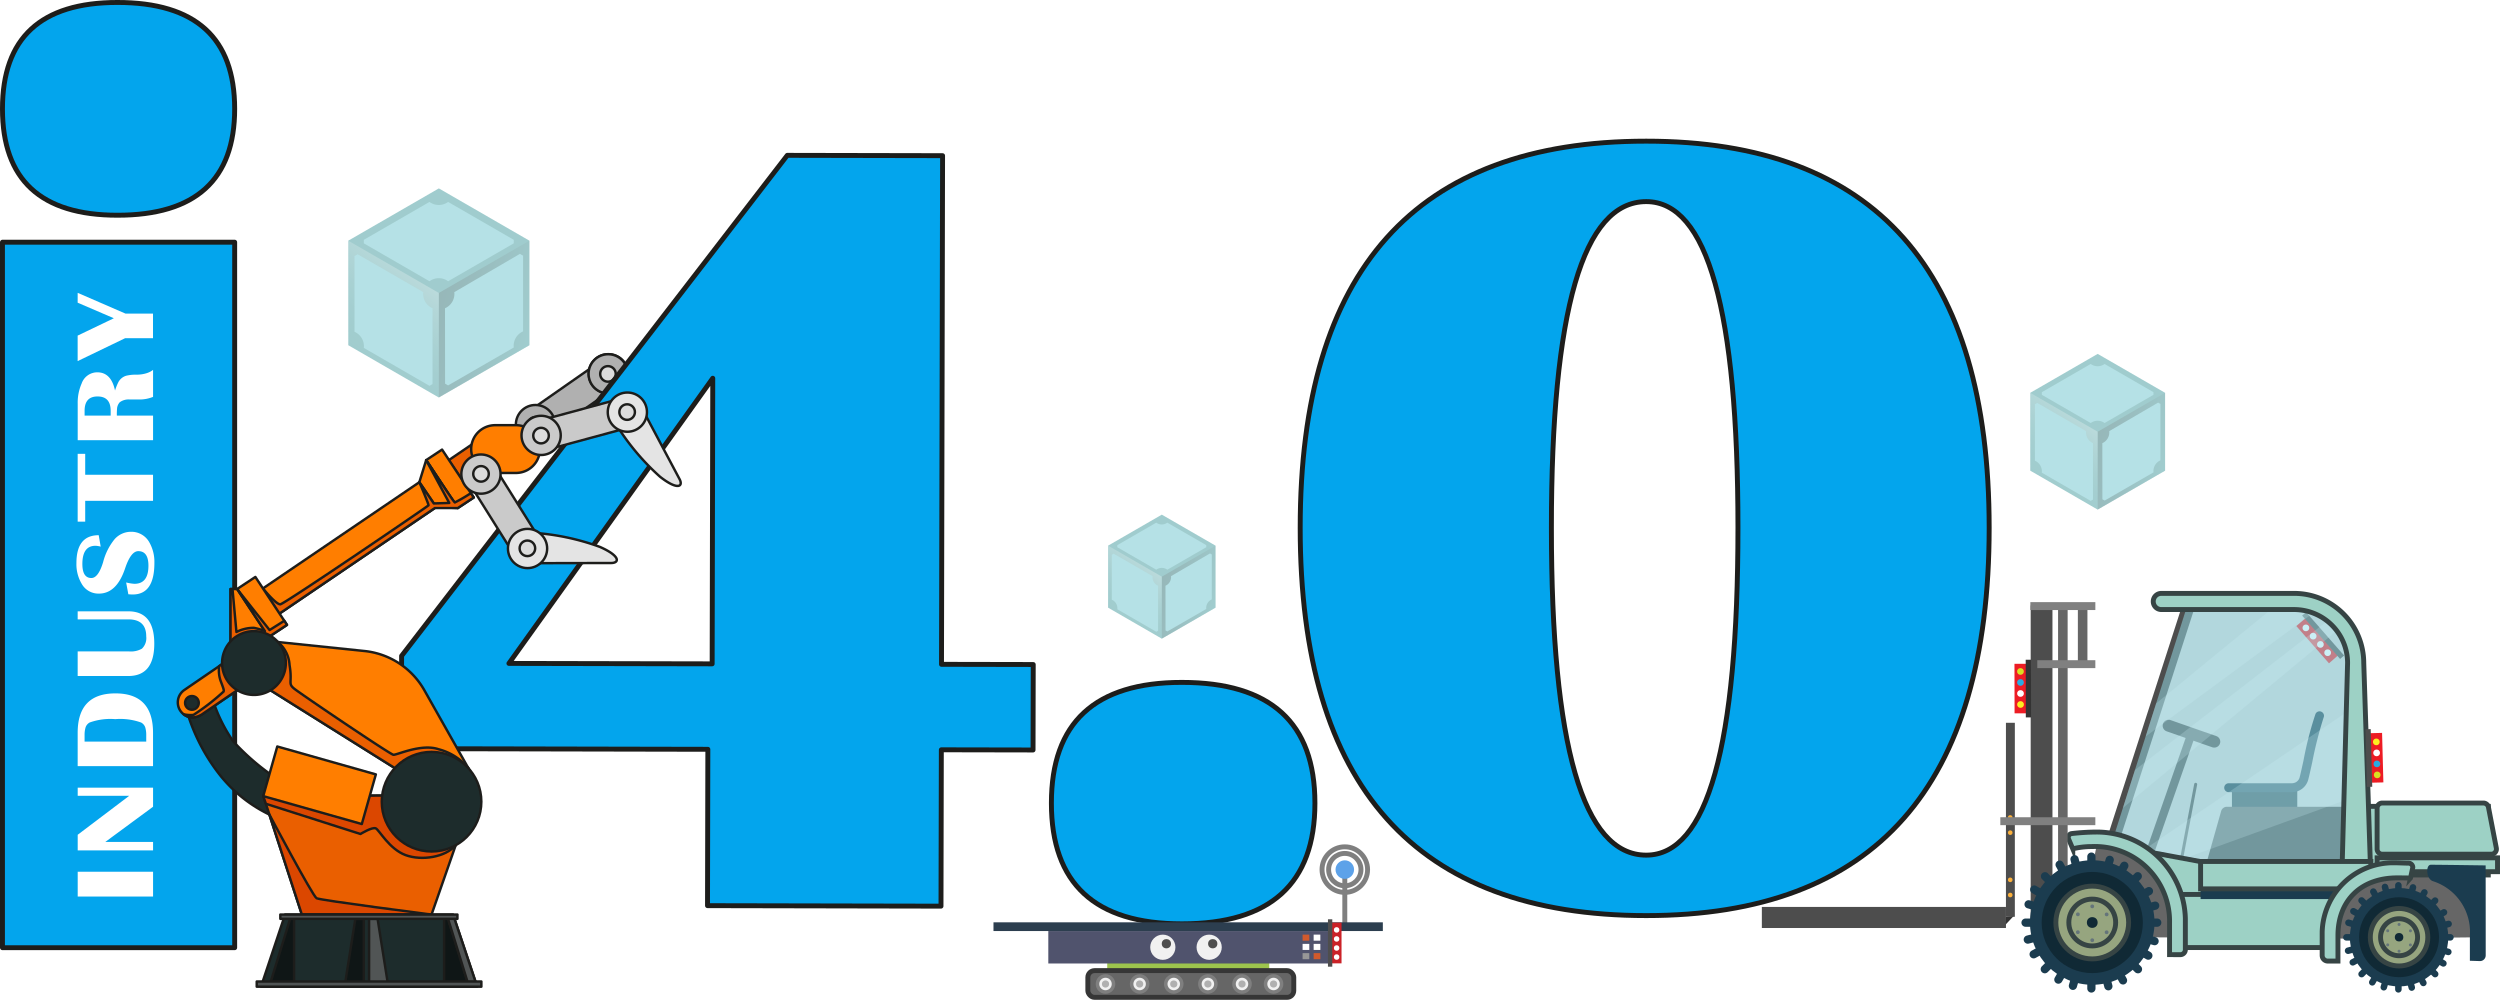 <svg xmlns="http://www.w3.org/2000/svg" xmlns:xlink="http://www.w3.org/1999/xlink" width="253.982" height="101.574" viewBox="0 0 253.982 101.574">
  <defs>
    <linearGradient id="linear-gradient" x1="4.583" y1="-149.958" x2="5.583" y2="-149.958" gradientUnits="objectBoundingBox">
      <stop offset="0" stop-color="#499ea1"/>
      <stop offset="0.688" stop-color="#3a7879"/>
    </linearGradient>
    <linearGradient id="linear-gradient-2" x1="0.936" y1="0.711" x2="0.065" y2="0.289" gradientUnits="objectBoundingBox">
      <stop offset="0" stop-color="#499ea1"/>
      <stop offset="0.061" stop-color="#439395"/>
      <stop offset="0.517" stop-color="#204446"/>
      <stop offset="0.841" stop-color="#091314"/>
      <stop offset="1" stop-color="#010101"/>
    </linearGradient>
    <linearGradient id="linear-gradient-3" x1="0.317" y1="0.894" x2="0.683" y2="0.106" gradientUnits="objectBoundingBox">
      <stop offset="0" stop-color="#499ea1" stop-opacity="0"/>
      <stop offset="1" stop-color="#fff"/>
    </linearGradient>
    <linearGradient id="linear-gradient-4" x1="4.901" y1="-170.46" x2="5.946" y2="-170.717" gradientUnits="objectBoundingBox">
      <stop offset="0" stop-color="#71c6cf"/>
      <stop offset="0.312" stop-color="#6ec3cb"/>
      <stop offset="0.565" stop-color="#66bac1"/>
      <stop offset="0.797" stop-color="#59abb0"/>
      <stop offset="1" stop-color="#48989b"/>
    </linearGradient>
    <linearGradient id="linear-gradient-5" x1="2.719" y1="-86.034" x2="3.719" y2="-86.034" xlink:href="#linear-gradient"/>
    <linearGradient id="linear-gradient-6" x1="0.936" y1="0.711" x2="0.064" y2="0.289" xlink:href="#linear-gradient-2"/>
    <linearGradient id="linear-gradient-8" x1="2.898" y1="-97.783" x2="3.943" y2="-98.039" xlink:href="#linear-gradient-4"/>
    <linearGradient id="linear-gradient-9" x1="3.652" y1="-117.514" x2="4.652" y2="-117.514" xlink:href="#linear-gradient"/>
    <linearGradient id="linear-gradient-12" x1="3.9" y1="-133.574" x2="4.945" y2="-133.831" xlink:href="#linear-gradient-4"/>
  </defs>
  <g id="Group_1908" data-name="Group 1908" transform="translate(-1110.35 -1172.694)">
    <path id="Path_1764" data-name="Path 1764" d="M1312.435,1226.32q0,39.393-34.839,39.392-35.158,0-35.156-39.392,0-39.285,35.156-39.286Q1312.434,1187.034,1312.435,1226.32Zm-25.521,0q0-33.142-9.318-33.144-9.637,0-9.636,33.144,0,33.252,9.636,33.25Q1286.913,1259.57,1286.914,1226.32Z" fill="#03a5ed" stroke="#1d1d1b" stroke-linecap="round" stroke-linejoin="round" stroke-width="0.5"/>
    <g id="Group_1720" data-name="Group 1720">
      <path id="Path_1765" data-name="Path 1765" d="M1243.937,1254.285q0,12.267-13.519,12.266-13.254,0-13.254-12.266t13.254-12.265Q1243.936,1242.02,1243.937,1254.285Z" fill="#03a5ed" stroke="#1d1d1b" stroke-linecap="round" stroke-linejoin="round" stroke-width="0.5"/>
      <g id="Group_1718" data-name="Group 1718">
        <g id="Group_1708" data-name="Group 1708">
          <line id="Line_59" data-name="Line 59" y2="5.113" transform="translate(1246.972 1261.725)" fill="none" stroke="#7f7f7f" stroke-miterlimit="10" stroke-width="0.5"/>
          <circle id="Ellipse_113" data-name="Ellipse 113" cx="2.314" cy="2.314" r="2.314" transform="translate(1244.658 1258.725)" fill="none" stroke="#7f7f7f" stroke-miterlimit="10" stroke-width="0.5"/>
          <circle id="Ellipse_114" data-name="Ellipse 114" cx="1.644" cy="1.644" r="1.644" transform="translate(1245.328 1259.395)" fill="none" stroke="#7f7f7f" stroke-miterlimit="10" stroke-width="0.5"/>
          <circle id="Ellipse_115" data-name="Ellipse 115" cx="0.942" cy="0.942" r="0.942" transform="translate(1246.03 1260.097)" fill="#5da2e9"/>
        </g>
        <rect id="Rectangle_193" data-name="Rectangle 193" width="16.46" height="3.296" transform="translate(1222.836 1269.118)" fill="#9dc44d"/>
        <rect id="Rectangle_194" data-name="Rectangle 194" width="28.429" height="3.296" transform="translate(1216.851 1267.282)" fill="#50536d"/>
        <rect id="Rectangle_195" data-name="Rectangle 195" width="39.556" height="0.886" transform="translate(1211.281 1266.395)" fill="#2c3e4f"/>
        <g id="Group_1709" data-name="Group 1709">
          <circle id="Ellipse_116" data-name="Ellipse 116" cx="1.281" cy="1.281" r="1.281" transform="translate(1227.203 1267.646)" fill="#f1f1f1"/>
          <circle id="Ellipse_117" data-name="Ellipse 117" cx="0.47" cy="0.47" r="0.47" transform="translate(1228.377 1268.099)" fill="#4e4e4e"/>
        </g>
        <g id="Group_1710" data-name="Group 1710">
          <circle id="Ellipse_118" data-name="Ellipse 118" cx="1.281" cy="1.281" r="1.281" transform="translate(1231.911 1267.646)" fill="#f1f1f1"/>
          <circle id="Ellipse_119" data-name="Ellipse 119" cx="0.47" cy="0.47" r="0.47" transform="translate(1233.085 1268.099)" fill="#4e4e4e"/>
        </g>
        <rect id="Rectangle_196" data-name="Rectangle 196" width="0.682" height="0.617" transform="translate(1243.806 1267.644)" fill="#fff"/>
        <rect id="Rectangle_197" data-name="Rectangle 197" width="0.682" height="0.617" transform="translate(1243.806 1268.585)" fill="#fff"/>
        <rect id="Rectangle_198" data-name="Rectangle 198" width="0.682" height="0.617" transform="translate(1243.806 1269.526)" fill="#d25a2c"/>
        <rect id="Rectangle_199" data-name="Rectangle 199" width="0.682" height="0.617" transform="translate(1242.683 1267.644)" fill="#d25a2c"/>
        <rect id="Rectangle_200" data-name="Rectangle 200" width="0.682" height="0.617" transform="translate(1242.683 1268.585)" fill="#fff"/>
        <rect id="Rectangle_201" data-name="Rectangle 201" width="0.682" height="0.617" transform="translate(1242.683 1269.526)" fill="#979797"/>
        <g id="Group_1711" data-name="Group 1711">
          <rect id="Rectangle_202" data-name="Rectangle 202" width="0.999" height="4.137" transform="translate(1246.64 1270.564) rotate(180)" fill="#cb2228"/>
          <rect id="Rectangle_203" data-name="Rectangle 203" width="0.44" height="4.817" transform="translate(1245.701 1270.903) rotate(180)" fill="#4e4e4e"/>
          <circle id="Ellipse_120" data-name="Ellipse 120" cx="0.28" cy="0.28" r="0.28" transform="translate(1245.861 1269.644)" fill="#fff"/>
          <circle id="Ellipse_121" data-name="Ellipse 121" cx="0.28" cy="0.28" r="0.28" transform="translate(1245.861 1268.725)" fill="#fff"/>
          <circle id="Ellipse_122" data-name="Ellipse 122" cx="0.28" cy="0.28" r="0.28" transform="translate(1245.861 1267.805)" fill="#fff"/>
          <circle id="Ellipse_123" data-name="Ellipse 123" cx="0.28" cy="0.28" r="0.28" transform="translate(1245.861 1266.886)" fill="#fff"/>
        </g>
        <rect id="Rectangle_204" data-name="Rectangle 204" width="20.921" height="2.716" rx="0.683" transform="translate(1220.867 1271.302)" fill="#666" stroke="#363636" stroke-miterlimit="10" stroke-width="0.5"/>
        <g id="Group_1712" data-name="Group 1712">
          <circle id="Ellipse_124" data-name="Ellipse 124" cx="0.994" cy="0.994" r="0.994" transform="translate(1221.667 1271.664)" fill="#7f7f7f"/>
          <circle id="Ellipse_125" data-name="Ellipse 125" cx="0.635" cy="0.635" r="0.635" transform="translate(1222.026 1272.026)" fill="#f1f1f1"/>
          <circle id="Ellipse_126" data-name="Ellipse 126" cx="0.365" cy="0.365" r="0.365" transform="translate(1222.297 1272.296)" fill="#b0b0b0"/>
        </g>
        <g id="Group_1713" data-name="Group 1713">
          <circle id="Ellipse_127" data-name="Ellipse 127" cx="0.994" cy="0.994" r="0.994" transform="translate(1225.135 1271.664)" fill="#7f7f7f"/>
          <circle id="Ellipse_128" data-name="Ellipse 128" cx="0.635" cy="0.635" r="0.635" transform="translate(1225.493 1272.026)" fill="#f1f1f1"/>
          <circle id="Ellipse_129" data-name="Ellipse 129" cx="0.365" cy="0.365" r="0.365" transform="translate(1225.764 1272.296)" fill="#b0b0b0"/>
        </g>
        <g id="Group_1714" data-name="Group 1714">
          <circle id="Ellipse_130" data-name="Ellipse 130" cx="0.994" cy="0.994" r="0.994" transform="translate(1228.602 1271.664)" fill="#7f7f7f"/>
          <circle id="Ellipse_131" data-name="Ellipse 131" cx="0.635" cy="0.635" r="0.635" transform="translate(1228.96 1272.026)" fill="#f1f1f1"/>
          <circle id="Ellipse_132" data-name="Ellipse 132" cx="0.365" cy="0.365" r="0.365" transform="translate(1229.231 1272.296)" fill="#b0b0b0"/>
        </g>
        <g id="Group_1715" data-name="Group 1715">
          <circle id="Ellipse_133" data-name="Ellipse 133" cx="0.994" cy="0.994" r="0.994" transform="translate(1232.068 1271.664)" fill="#7f7f7f"/>
          <circle id="Ellipse_134" data-name="Ellipse 134" cx="0.635" cy="0.635" r="0.635" transform="translate(1232.427 1272.026)" fill="#f1f1f1"/>
          <circle id="Ellipse_135" data-name="Ellipse 135" cx="0.365" cy="0.365" r="0.365" transform="translate(1232.698 1272.296)" fill="#b0b0b0"/>
        </g>
        <g id="Group_1716" data-name="Group 1716">
          <circle id="Ellipse_136" data-name="Ellipse 136" cx="0.994" cy="0.994" r="0.994" transform="translate(1235.536 1271.664)" fill="#7f7f7f"/>
          <circle id="Ellipse_137" data-name="Ellipse 137" cx="0.635" cy="0.635" r="0.635" transform="translate(1235.894 1272.026)" fill="#f1f1f1"/>
          <circle id="Ellipse_138" data-name="Ellipse 138" cx="0.365" cy="0.365" r="0.365" transform="translate(1236.165 1272.296)" fill="#b0b0b0"/>
        </g>
        <g id="Group_1717" data-name="Group 1717">
          <circle id="Ellipse_139" data-name="Ellipse 139" cx="0.994" cy="0.994" r="0.994" transform="translate(1238.74 1271.664)" fill="#7f7f7f"/>
          <circle id="Ellipse_140" data-name="Ellipse 140" cx="0.635" cy="0.635" r="0.635" transform="translate(1239.099 1272.026)" fill="#f1f1f1"/>
          <circle id="Ellipse_141" data-name="Ellipse 141" cx="0.365" cy="0.365" r="0.365" transform="translate(1239.37 1272.296)" fill="#b0b0b0"/>
        </g>
      </g>
      <g id="Group_1719" data-name="Group 1719" opacity="0.52">
        <path id="Path_1766" data-name="Path 1766" d="M1222.923,1234.428l5.457,3.151,5.457-3.151v-6.3l-5.457-3.15-5.457,3.15Z" fill="url(#linear-gradient)"/>
        <path id="Path_1767" data-name="Path 1767" d="M1228.38,1237.579l5.457-3.151v-6.3l-5.457,3.151Z" opacity="0.25" fill="url(#linear-gradient-2)"/>
        <path id="Path_1768" data-name="Path 1768" d="M1222.916,1228.127l5.464,3.151v6.3l-5.464-3.151Z" opacity="0.33" fill="url(#linear-gradient-3)"/>
        <path id="Path_1769" data-name="Path 1769" d="M1227.817,1225.792l-3.956,2.285v.211l3.956,2.284a.947.947,0,0,1,1.123,0l3.956-2.284v-.211l-3.956-2.285a.947.947,0,0,1-1.123,0Zm5.459,3.127-3.961,2.31a.944.944,0,0,1-.561.972l.005,4.543.183.1,3.956-2.284a.946.946,0,0,1,.561-.972v-4.568a1.011,1.011,0,0,1-.183-.106Zm-9.791.025a.941.941,0,0,1-.184.106v4.569a.946.946,0,0,1,.562.972l3.956,2.284.183-.106V1232.2a.946.946,0,0,1-.561-.972l-3.956-2.285Z" fill="url(#linear-gradient-4)"/>
      </g>
    </g>
    <g id="Group_1723" data-name="Group 1723">
      <g id="Group_1721" data-name="Group 1721">
        <path id="Path_1770" data-name="Path 1770" d="M1134.191,1268.973H1110.6V1197.3h23.591Z" fill="#03a5ed" stroke="#1d1d1b" stroke-linecap="round" stroke-linejoin="round" stroke-width="0.5"/>
      </g>
      <g id="Group_1722" data-name="Group 1722">
        <path id="Path_1771" data-name="Path 1771" d="M1125.9,1261.256v2.52h-7.656v-2.52Z" fill="#fff"/>
        <path id="Path_1772" data-name="Path 1772" d="M1125.9,1252.718v1.935l-4.849,3.573h4.849v.861h-7.656V1257.5l5.231-3.956h-5.231v-.829Z" fill="#fff"/>
        <path id="Path_1773" data-name="Path 1773" d="M1122.079,1243.137q3.818,0,3.818,4v3.392h-7.656v-3.392Q1118.241,1243.137,1122.079,1243.137Zm-.021,2.616a6.231,6.231,0,0,0-2.6.342.89.89,0,0,0-.415.5,2.655,2.655,0,0,0-.1.774v.663h6.264v-.663a2.655,2.655,0,0,0-.1-.774.883.883,0,0,0-.426-.5A6.306,6.306,0,0,0,1122.058,1245.753Z" fill="#fff"/>
        <path id="Path_1774" data-name="Path 1774" d="M1123.387,1234.8q2.637,0,2.637,3.286t-2.637,3.286h-5.146v-2.5h5.21a2.263,2.263,0,0,0,1.318-.278,1.486,1.486,0,0,0,.437-1.248q0-1.728-1.819-1.728h-5.146v-.819Z" fill="#fff"/>
        <path id="Path_1775" data-name="Path 1775" d="M1123.632,1226.72a2.08,2.08,0,0,1,1.861,1.021,4,4,0,0,1,.542,2.148q0,3.2-2.2,3.2c-.114,0-.262-.007-.447-.022l-.223-1.2a4.536,4.536,0,0,0,.84.138q1.425,0,1.425-1.84,0-1.477-1.032-1.478-.754,0-1.34,1.755Q1122.2,1233,1120.4,1233a1.951,1.951,0,0,1-1.765-1.021,3.9,3.9,0,0,1-.521-2.073q0-2.838,2.265-2.839l.2,1.159a2.585,2.585,0,0,0-.521-.085q-1.339,0-1.34,1.85,0,1.425.915,1.425.7,0,1.191-1.606a6.071,6.071,0,0,1,1.169-2.339A2.217,2.217,0,0,1,1123.632,1226.72Z" fill="#fff"/>
        <path id="Path_1776" data-name="Path 1776" d="M1119.006,1218.8v2.126h6.891v2.648h-6.891v2.116h-.765v-6.89Z" fill="#fff"/>
        <path id="Path_1777" data-name="Path 1777" d="M1125.9,1210.271v2.743a3.677,3.677,0,0,1-1.319.266h-1.042a1.508,1.508,0,0,0-1.021.279,1.066,1.066,0,0,0-.276.642,6.865,6.865,0,0,0-.021.717h3.679v2.5h-7.656v-3.7a4.829,4.829,0,0,1,.4-2.063,1.684,1.684,0,0,1,1.584-1.137q1.414,0,1.808,1.85a5.738,5.738,0,0,1,.329-.83,1.334,1.334,0,0,1,.8-.67,4.071,4.071,0,0,1,1.021-.111,3.322,3.322,0,0,0,1.073-.154A2.043,2.043,0,0,0,1125.9,1210.271Zm-5.636,2.7q-1.319,0-1.319,1.454v.492h2.648v-.492Q1121.59,1212.973,1120.261,1212.972Z" fill="#fff"/>
        <path id="Path_1778" data-name="Path 1778" d="M1118.241,1202.445l4.853,2.106h2.8v2.5h-2.829l-4.827,2.329v-2.591l3.678-1.763-3.678-1.581Z" fill="#fff"/>
      </g>
      <path id="Path_1779" data-name="Path 1779" d="M1134.191,1183.752q0,10.808-11.911,10.807-11.68,0-11.68-10.807t11.68-10.808Q1134.19,1172.944,1134.191,1183.752Z" fill="#03a5ed" stroke="#1d1d1b" stroke-linecap="round" stroke-linejoin="round" stroke-width="0.5"/>
    </g>
    <g id="Group_1746" data-name="Group 1746">
      <g id="Group_1728" data-name="Group 1728">
        <g id="Group_1725" data-name="Group 1725">
          <g id="Group_1724" data-name="Group 1724">
            <rect id="Rectangle_205" data-name="Rectangle 205" width="3.05" height="11.019" rx="0.767" transform="matrix(-0.572, -0.82, 0.82, -0.572, 1164.823, 1217.676)" fill="#b0b0b0" stroke="#1d1d1b" stroke-linecap="round" stroke-linejoin="round" stroke-width="0.25"/>
            <circle id="Ellipse_142" data-name="Ellipse 142" cx="1.992" cy="1.992" r="1.992" transform="translate(1162.758 1213.837)" fill="#b0b0b0" stroke="#1d1d1b" stroke-linecap="round" stroke-linejoin="round" stroke-width="0.25"/>
            <circle id="Ellipse_143" data-name="Ellipse 143" cx="1.992" cy="1.992" r="1.992" transform="translate(1170.161 1208.673)" fill="#ca8f3a" stroke="#1d1d1b" stroke-linecap="round" stroke-linejoin="round" stroke-width="0.25"/>
          </g>
          <circle id="Ellipse_144" data-name="Ellipse 144" cx="0.791" cy="0.791" r="0.791" transform="translate(1163.956 1215.062)" fill="#dcdcdc" stroke="#1d1d1b" stroke-linecap="round" stroke-linejoin="round" stroke-width="0.25"/>
          <circle id="Ellipse_145" data-name="Ellipse 145" cx="0.791" cy="0.791" r="0.791" transform="translate(1171.374 1209.887)" fill="#dcdcdc" stroke="#1d1d1b" stroke-linecap="round" stroke-linejoin="round" stroke-width="0.25"/>
        </g>
        <g id="Group_1727" data-name="Group 1727">
          <g id="Group_1726" data-name="Group 1726">
            <path id="Path_1780" data-name="Path 1780" d="M1178.34,1214.631a24.514,24.514,0,0,1-6.592-2.325l.028-.029a1.531,1.531,0,0,1-.506-2.1h0a1.531,1.531,0,0,1,2.1-.506l6.8,4.156C1180.882,1214.267,1180.625,1214.93,1178.34,1214.631Z" fill="#b0b0b0" stroke="#1d1d1b" stroke-linecap="round" stroke-linejoin="round" stroke-width="0.25"/>
            <circle id="Ellipse_146" data-name="Ellipse 146" cx="1.992" cy="1.992" r="1.992" transform="translate(1170.145 1208.681)" fill="#b0b0b0" stroke="#1d1d1b" stroke-linecap="round" stroke-linejoin="round" stroke-width="0.25"/>
          </g>
          <circle id="Ellipse_147" data-name="Ellipse 147" cx="0.791" cy="0.791" r="0.791" transform="translate(1171.323 1209.889)" fill="#dcdcdc" stroke="#1d1d1b" stroke-linecap="round" stroke-linejoin="round" stroke-width="0.25"/>
        </g>
      </g>
      <path id="Path_1781" data-name="Path 1781" d="M1215.3,1248.887l-9.318-.019-.034,15.884-23.72-.05.034-15.884-31.132-.066.019-9.424,39.182-50.852,15.778.033-.109,51.676,9.319.019Zm-32.6-8.751.061-29.015-20.71,28.971Z" fill="#03a5ed" stroke="#1d1d1b" stroke-linecap="round" stroke-linejoin="round" stroke-width="0.5"/>
      <g id="Group_1732" data-name="Group 1732">
        <g id="Group_1730" data-name="Group 1730">
          <g id="Group_1729" data-name="Group 1729">
            <path id="Path_1782" data-name="Path 1782" d="M1129.151,1244.278a19.378,19.378,0,0,0,3.639,7.279,14.524,14.524,0,0,0,4.927,3.891v-4.172a24.075,24.075,0,0,1-3.69-3.286,16.215,16.215,0,0,1-2.038-4.12Z" fill="#1d2c2c" stroke="#1d1d1b" stroke-linecap="round" stroke-linejoin="round" stroke-width="0.25"/>
            <path id="Path_1783" data-name="Path 1783" d="M1154.192,1265.605h-13.177l-3.924-12.083H1158.4Z" fill="#ea5f00" stroke="#1d1d1b" stroke-linecap="round" stroke-linejoin="round" stroke-width="0.25"/>
            <path id="Path_1784" data-name="Path 1784" d="M1137.361,1254.352l9.609,3.07s1.214-.747,1.564-.568,1.368,2.1,3.014,2.71,4.084.209,5.094-1-7.47-5.046-7.47-5.046l-12.08.053Z" fill="#db4700" stroke="#1d1d1b" stroke-linecap="round" stroke-linejoin="round" stroke-width="0.25"/>
            <path id="Path_1785" data-name="Path 1785" d="M1134.464,1240.711l17.324,10.846h6.61l-4.937-8.74a7.927,7.927,0,0,0-6.081-3.984l-10.659-1.106Z" fill="#ff7e00" stroke="#1d1d1b" stroke-linecap="round" stroke-linejoin="round" stroke-width="0.25"/>
            <rect id="Rectangle_206" data-name="Rectangle 206" width="10.409" height="5.241" transform="translate(1138.519 1248.532) rotate(15.807)" fill="#ff7e00" stroke="#1d1d1b" stroke-linecap="round" stroke-linejoin="round" stroke-width="0.25"/>
            <path id="Path_1786" data-name="Path 1786" d="M1134.78,1242.588l-3.98,2.724a1.531,1.531,0,0,1-2.122-.4h0a1.53,1.53,0,0,1,.4-2.121l3.98-2.724a1.531,1.531,0,0,1,2.122.4h0A1.53,1.53,0,0,1,1134.78,1242.588Z" fill="#ff7e00" stroke="#1d1d1b" stroke-linecap="round" stroke-linejoin="round" stroke-width="0.25"/>
            <rect id="Rectangle_207" data-name="Rectangle 207" width="3" height="3.057" transform="translate(1155.929 1219.45) rotate(-34.212)" fill="#ea5f00" stroke="#1d1d1b" stroke-linecap="round" stroke-linejoin="round" stroke-width="0.25"/>
            <circle id="Ellipse_148" data-name="Ellipse 148" cx="0.697" cy="0.697" r="0.697" transform="translate(1129.151 1243.405)" fill="#1d2c2c" stroke="#1d1d1b" stroke-linecap="round" stroke-linejoin="round" stroke-width="0.25"/>
            <rect id="Rectangle_208" data-name="Rectangle 208" width="1.941" height="5.836" transform="translate(1153.643 1219.439) rotate(-33.471)" fill="#ff7e00" stroke="#1d1d1b" stroke-linecap="round" stroke-linejoin="round" stroke-width="0.25"/>
            <rect id="Rectangle_209" data-name="Rectangle 209" width="19.314" height="3.057" transform="translate(1136.976 1232.532) rotate(-34.181)" fill="#ff7e00" stroke="#1d1d1b" stroke-linecap="round" stroke-linejoin="round" stroke-width="0.25"/>
            <path id="Path_1787" data-name="Path 1787" d="M1152.952,1221.682l.693-2.244,3.214,4.871-2.188-.1Z" fill="#ff7e00" stroke="#1d1d1b" stroke-linecap="round" stroke-linejoin="round" stroke-width="0.25"/>
            <path id="Path_1788" data-name="Path 1788" d="M1137.062,1232.473s1.336,1.657,1.77,1.613,15.005-9.963,15.049-10.053-.929-2.351-.929-2.351l1.467,2.157,1.572-.049-2.346-4.352s2.8,4.284,2.918,4.3a16.024,16.024,0,0,0,1.622-.943l.293.445-1.619,1.07h-2.334l-15.831,10.752Z" fill="#ea5f00" stroke="#1d1d1b" stroke-linecap="round" stroke-linejoin="round" stroke-width="0.25"/>
            <path id="Path_1789" data-name="Path 1789" d="M1139.507,1236.18l-1.852,1.224-3.213-4.872,1.852-1.224Z" fill="#ff7e00" stroke="#1d1d1b" stroke-linecap="round" stroke-linejoin="round" stroke-width="0.25"/>
            <path id="Path_1790" data-name="Path 1790" d="M1134.442,1232.533h-.67v6.759h3.712l.171-1.888Z" fill="#ff7e00" stroke="#1d1d1b" stroke-linecap="round" stroke-linejoin="round" stroke-width="0.25"/>
            <path id="Path_1791" data-name="Path 1791" d="M1162.779,1220.743h-2.135a2.434,2.434,0,0,1-2.426-2.427h0a2.434,2.434,0,0,1,2.426-2.426h2.135a2.434,2.434,0,0,1,2.427,2.426h0A2.434,2.434,0,0,1,1162.779,1220.743Z" fill="#ff7e00" stroke="#1d1d1b" stroke-linecap="round" stroke-linejoin="round" stroke-width="0.25"/>
            <path id="Path_1792" data-name="Path 1792" d="M1138.586,1237.921a3.271,3.271,0,0,1,1.181,2.343c.314,1.84-.224,1.846.516,2.427s9.694,6.638,10.031,6.683,2.827-1.167,4.6-.561a5.828,5.828,0,0,1,3.025,1.931c.206.425-7.449,0-7.449,0l-12.657-7.924Z" fill="#ea5f00" stroke="#1d1d1b" stroke-linecap="round" stroke-linejoin="round" stroke-width="0.25"/>
            <path id="Path_1793" data-name="Path 1793" d="M1132.615,1240.371a3.231,3.231,0,0,0,.144,1.479c.269.733.374.957.3,1.107a22.268,22.268,0,0,1-3.052,2.363,3.284,3.284,0,0,1-.991-.055,1.413,1.413,0,0,0,1.006.312,2.13,2.13,0,0,0,1.027-.435l3.416-2.337-1.55-2.638Z" fill="#ea5f00" stroke="#1d1d1b" stroke-linecap="round" stroke-linejoin="round" stroke-width="0.25"/>
            <path id="Path_1794" data-name="Path 1794" d="M1133.97,1232.533l.4,4.365a3.857,3.857,0,0,1,1.777-.419,5.664,5.664,0,0,1,1.115.335l-2.824-4.281,3.3,4.17,1.493-.94.274.417-1.851,1.224-3.883.451v-5.322Z" fill="#ea5f00" stroke="#1d1d1b" stroke-linecap="round" stroke-linejoin="round" stroke-width="0.25"/>
            <circle id="Ellipse_149" data-name="Ellipse 149" cx="5.059" cy="5.059" r="5.059" transform="translate(1149.133 1249.082)" fill="#1d2c2c" stroke="#1d1d1b" stroke-linecap="round" stroke-linejoin="round" stroke-width="0.25"/>
            <path id="Path_1795" data-name="Path 1795" d="M1139.39,1240.053a3.24,3.24,0,1,1-3.239-3.239A3.239,3.239,0,0,1,1139.39,1240.053Z" fill="#1d2c2c" stroke="#1d1d1b" stroke-linecap="round" stroke-linejoin="round" stroke-width="0.25"/>
            <path id="Path_1796" data-name="Path 1796" d="M1137.717,1255.448s4.406,8.287,4.795,8.5,11.68,1.66,11.68,1.66h-13.177Z" fill="#db4700" stroke="#1d1d1b" stroke-linecap="round" stroke-linejoin="round" stroke-width="0.25"/>
          </g>
        </g>
        <g id="Group_1731" data-name="Group 1731">
          <path id="Path_1797" data-name="Path 1797" d="M1136.865,1272.934h21.962l-2.449-7.328h-17.064Z" fill="#1d2c2c" stroke="#1d1d1b" stroke-linecap="round" stroke-linejoin="round" stroke-width="0.25"/>
          <path id="Path_1798" data-name="Path 1798" d="M1140.227,1266.02v6.442h-2.385l1.99-6.442Z" fill="#0f1616" stroke="#1d1d1b" stroke-linecap="round" stroke-linejoin="round" stroke-width="0.25"/>
          <path id="Path_1799" data-name="Path 1799" d="M1155.469,1266.02v6.442h2.385l-1.99-6.442Z" fill="#0f1616" stroke="#1d1d1b" stroke-linecap="round" stroke-linejoin="round" stroke-width="0.25"/>
          <path id="Path_1800" data-name="Path 1800" d="M1147.312,1266.049v6.442h-1.885l1.02-6.442Z" fill="#0f1616" stroke="#1d1d1b" stroke-linecap="round" stroke-linejoin="round" stroke-width="0.25"/>
          <path id="Path_1801" data-name="Path 1801" d="M1147.846,1266.049v6.442h1.885l-1.02-6.442Z" fill="#515555" stroke="#1d1d1b" stroke-linecap="round" stroke-linejoin="round" stroke-width="0.25"/>
          <path id="Path_1802" data-name="Path 1802" d="M1155.864,1266.02h.652l2.153,6.442h-.815Z" fill="#515555" stroke="#1d1d1b" stroke-linecap="round" stroke-linejoin="round" stroke-width="0.25"/>
          <rect id="Rectangle_210" data-name="Rectangle 210" width="17.993" height="0.434" transform="translate(1138.829 1265.605)" fill="#515555" stroke="#1d1d1b" stroke-linecap="round" stroke-linejoin="round" stroke-width="0.25"/>
          <rect id="Rectangle_211" data-name="Rectangle 211" width="22.823" height="0.527" transform="translate(1136.431 1272.407)" fill="#515555" stroke="#1d1d1b" stroke-linecap="round" stroke-linejoin="round" stroke-width="0.25"/>
        </g>
      </g>
      <g id="Group_1744" data-name="Group 1744">
        <g id="Group_1743" data-name="Group 1743">
          <g id="Group_1737" data-name="Group 1737">
            <g id="Group_1734" data-name="Group 1734">
              <g id="Group_1733" data-name="Group 1733">
                <rect id="Rectangle_212" data-name="Rectangle 212" width="3.05" height="11.019" rx="0.767" transform="matrix(-0.261, -0.965, 0.965, -0.261, 1164.77, 1218.69)" fill="#cacaca" stroke="#1d1d1b" stroke-linecap="round" stroke-linejoin="round" stroke-width="0.25"/>
                <circle id="Ellipse_150" data-name="Ellipse 150" cx="1.992" cy="1.992" r="1.992" transform="translate(1163.333 1214.935)" fill="#cacaca" stroke="#1d1d1b" stroke-linecap="round" stroke-linejoin="round" stroke-width="0.25"/>
              </g>
              <circle id="Ellipse_151" data-name="Ellipse 151" cx="0.791" cy="0.791" r="0.791" transform="translate(1164.524 1216.157)" fill="#dcdcdc" stroke="#1d1d1b" stroke-linecap="round" stroke-linejoin="round" stroke-width="0.25"/>
              <circle id="Ellipse_152" data-name="Ellipse 152" cx="0.791" cy="0.791" r="0.791" transform="translate(1173.254 1213.794)" fill="#dcdcdc" stroke="#1d1d1b" stroke-linecap="round" stroke-linejoin="round" stroke-width="0.25"/>
            </g>
            <g id="Group_1736" data-name="Group 1736">
              <g id="Group_1735" data-name="Group 1735">
                <path id="Path_1803" data-name="Path 1803" d="M1177.407,1221.129a24.5,24.5,0,0,1-4.489-5.359l.04-.01a1.529,1.529,0,0,1,.632-2.062h0a1.53,1.53,0,0,1,2.062.633l3.735,7.039C1179.78,1222.111,1179.221,1222.55,1177.407,1221.129Z" fill="#e4e4e4" stroke="#1d1d1b" stroke-linecap="round" stroke-linejoin="round" stroke-width="0.25"/>
                <circle id="Ellipse_153" data-name="Ellipse 153" cx="1.992" cy="1.992" r="1.992" transform="translate(1172.093 1212.572)" fill="#e4e4e4" stroke="#1d1d1b" stroke-linecap="round" stroke-linejoin="round" stroke-width="0.25"/>
              </g>
              <circle id="Ellipse_154" data-name="Ellipse 154" cx="0.791" cy="0.791" r="0.791" transform="translate(1173.271 1213.767)" fill="#dcdcdc" stroke="#1d1d1b" stroke-linecap="round" stroke-linejoin="round" stroke-width="0.25"/>
            </g>
          </g>
          <g id="Group_1742" data-name="Group 1742">
            <g id="Group_1739" data-name="Group 1739">
              <g id="Group_1738" data-name="Group 1738">
                <rect id="Rectangle_213" data-name="Rectangle 213" width="3.05" height="11.019" rx="0.767" transform="translate(1165.849 1228.526) rotate(147.942)" fill="#cacaca" stroke="#1d1d1b" stroke-linecap="round" stroke-linejoin="round" stroke-width="0.25"/>
                <circle id="Ellipse_155" data-name="Ellipse 155" cx="1.992" cy="1.992" r="1.992" transform="translate(1157.219 1218.866)" fill="#cacaca" stroke="#1d1d1b" stroke-linecap="round" stroke-linejoin="round" stroke-width="0.25"/>
              </g>
              <circle id="Ellipse_156" data-name="Ellipse 156" cx="0.791" cy="0.791" r="0.791" transform="translate(1158.426 1220.045)" fill="#dcdcdc" stroke="#1d1d1b" stroke-linecap="round" stroke-linejoin="round" stroke-width="0.25"/>
              <circle id="Ellipse_157" data-name="Ellipse 157" cx="0.791" cy="0.791" r="0.791" transform="translate(1163.227 1227.711)" fill="#dcdcdc" stroke="#1d1d1b" stroke-linecap="round" stroke-linejoin="round" stroke-width="0.25"/>
            </g>
            <g id="Group_1741" data-name="Group 1741">
              <g id="Group_1740" data-name="Group 1740">
                <path id="Path_1804" data-name="Path 1804" d="M1171.3,1228.258a24.486,24.486,0,0,0-6.841-1.438l.009.039a1.529,1.529,0,0,0-1.521,1.529h0a1.528,1.528,0,0,0,1.528,1.521l7.969-.017C1173.285,1229.89,1173.41,1229.19,1171.3,1228.258Z" fill="#e4e4e4" stroke="#1d1d1b" stroke-linecap="round" stroke-linejoin="round" stroke-width="0.25"/>
                <circle id="Ellipse_158" data-name="Ellipse 158" cx="1.992" cy="1.992" r="1.992" transform="translate(1161.953 1226.425)" fill="#e4e4e4" stroke="#1d1d1b" stroke-linecap="round" stroke-linejoin="round" stroke-width="0.25"/>
              </g>
              <circle id="Ellipse_159" data-name="Ellipse 159" cx="0.791" cy="0.791" r="0.791" transform="translate(1163.138 1227.609)" fill="#dcdcdc" stroke="#1d1d1b" stroke-linecap="round" stroke-linejoin="round" stroke-width="0.25"/>
            </g>
          </g>
        </g>
      </g>
      <g id="Group_1745" data-name="Group 1745" opacity="0.52">
        <path id="Path_1805" data-name="Path 1805" d="M1145.733,1207.766l9.2,5.312,9.2-5.312v-10.622l-9.2-5.311-9.2,5.311Z" fill="url(#linear-gradient-5)"/>
        <path id="Path_1806" data-name="Path 1806" d="M1154.932,1213.078l9.2-5.312v-10.622l-9.2,5.311Z" opacity="0.25" fill="url(#linear-gradient-6)"/>
        <path id="Path_1807" data-name="Path 1807" d="M1145.72,1197.144l9.212,5.311v10.623l-9.212-5.311Z" opacity="0.33" fill="url(#linear-gradient-3)"/>
        <path id="Path_1808" data-name="Path 1808" d="M1153.982,1193.208l-6.669,3.85v.357l6.67,3.851a1.593,1.593,0,0,1,1.892,0l6.67-3.851v-.356l-6.67-3.851a1.593,1.593,0,0,1-1.892,0Zm9.2,5.271-6.677,3.893a1.594,1.594,0,0,1-.946,1.639l.008,7.659.308.178,6.67-3.851a1.594,1.594,0,0,1,.946-1.638v-7.7a1.6,1.6,0,0,1-.308-.178Zm-16.506.042a1.608,1.608,0,0,1-.309.179v7.7a1.6,1.6,0,0,1,.946,1.639l6.67,3.851.308-.178v-7.7a1.6,1.6,0,0,1-.946-1.639l-6.669-3.851Z" fill="url(#linear-gradient-8)"/>
      </g>
    </g>
    <g id="Group_1907" data-name="Group 1907">
      <g id="Group_1905" data-name="Group 1905">
        <g id="Group_1750" data-name="Group 1750">
          <g id="Group_1749" data-name="Group 1749">
            <g id="Group_1748" data-name="Group 1748">
              <g id="Group_1747" data-name="Group 1747">
                <circle id="Ellipse_160" data-name="Ellipse 160" cx="1.187" cy="1.187" r="1.187" transform="translate(1341.162 1222.239)" fill="none" stroke="#fff" stroke-linecap="round" stroke-linejoin="round" stroke-width="0.5"/>
                <path id="Path_1809" data-name="Path 1809" d="M1335.863,1219.819a7.425,7.425,0,0,1,12.973,0" fill="none" stroke="#fff" stroke-linecap="round" stroke-linejoin="round" stroke-width="0.5"/>
                <path id="Path_1810" data-name="Path 1810" d="M1337.126,1221.082a5.726,5.726,0,0,1,10.447,0" fill="none" stroke="#fff" stroke-linecap="round" stroke-linejoin="round" stroke-width="0.5"/>
                <path id="Path_1811" data-name="Path 1811" d="M1338.451,1222.408a4.03,4.03,0,0,1,7.8,0" fill="none" stroke="#fff" stroke-linecap="round" stroke-linejoin="round" stroke-width="0.5"/>
              </g>
            </g>
            <line id="Line_60" data-name="Line 60" y2="5.532" transform="translate(1342.417 1226.393)" fill="none" stroke="#fff" stroke-linecap="round" stroke-linejoin="round" stroke-width="0.5"/>
          </g>
        </g>
        <g id="Group_1904" data-name="Group 1904">
          <g id="Group_1751" data-name="Group 1751">
            <path id="Path_1812" data-name="Path 1812" d="M1323.457,1258.1l-1.422,6.952,7.187,2.869,20.379.134,12.2-.134-.5-7.274Z" fill="#666"/>
          </g>
          <g id="Group_1752" data-name="Group 1752">
            <path id="Path_1813" data-name="Path 1813" d="M1332.675,1233.856l12.268.244,2.681,1.073,2.011,2.648v16.793l.307,5.61-12.307,1.831-8.9-1.961-3.773-1.994Z" fill="#ccc"/>
          </g>
          <g id="Group_1753" data-name="Group 1753">
            <path id="Path_1814" data-name="Path 1814" d="M1335.289,1248.642a.6.6,0,0,1-.2-.034l-4.622-1.617a.6.6,0,1,1,.4-1.139l4.622,1.617a.6.6,0,0,1-.2,1.173Z" fill="#4d4d4d"/>
          </g>
          <g id="Group_1754" data-name="Group 1754">
            <rect id="Rectangle_214" data-name="Rectangle 214" width="6.637" height="2.045" transform="translate(1337.099 1252.905)" fill="#102935"/>
          </g>
          <g id="Group_1756" data-name="Group 1756">
            <g id="Group_1755" data-name="Group 1755">
              <path id="Path_1815" data-name="Path 1815" d="M1343.208,1253.173h-6.461a.453.453,0,0,1,0-.905h6.449a.939.939,0,0,0,.355-.084.787.787,0,0,0,.435-.552c.08-.3.22-.936.383-1.673a34.92,34.92,0,0,1,1.222-4.742.452.452,0,0,1,.815.393,40.084,40.084,0,0,0-1.154,4.544c-.171.778-.307,1.393-.392,1.711A1.716,1.716,0,0,1,1343.208,1253.173Z" fill="#1b3c4f"/>
            </g>
          </g>
          <g id="Group_1763" data-name="Group 1763">
            <g id="Group_1757" data-name="Group 1757">
              <rect id="Rectangle_215" data-name="Rectangle 215" width="1.215" height="5.032" transform="matrix(0.752, -0.659, 0.659, 0.752, 1343.642, 1236.298)" fill="#ed1c24"/>
            </g>
            <g id="Group_1758" data-name="Group 1758">
              <circle id="Ellipse_161" data-name="Ellipse 161" cx="0.34" cy="0.34" r="0.34" transform="translate(1344.272 1236.142)" fill="#fff"/>
            </g>
            <g id="Group_1759" data-name="Group 1759">
              <circle id="Ellipse_162" data-name="Ellipse 162" cx="0.34" cy="0.34" r="0.34" transform="translate(1345.009 1236.983)" fill="#fff"/>
            </g>
            <g id="Group_1760" data-name="Group 1760">
              <circle id="Ellipse_163" data-name="Ellipse 163" cx="0.34" cy="0.34" r="0.34" transform="translate(1345.746 1237.824)" fill="#fff"/>
            </g>
            <g id="Group_1761" data-name="Group 1761">
              <circle id="Ellipse_164" data-name="Ellipse 164" cx="0.34" cy="0.34" r="0.34" transform="translate(1346.483 1238.664)" fill="#fff"/>
            </g>
            <g id="Group_1762" data-name="Group 1762">
              <rect id="Rectangle_216" data-name="Rectangle 216" width="0.535" height="5.858" transform="matrix(0.752, -0.659, 0.659, 0.752, 1344.229, 1235.234)" fill="#4d4d4d"/>
            </g>
          </g>
          <g id="Group_1764" data-name="Group 1764">
            <path id="Path_1816" data-name="Path 1816" d="M1335.242,1260.647h13.167a.613.613,0,0,0,.623-.6v-4.791a.613.613,0,0,0-.623-.6H1336.6a.618.618,0,0,0-.611.489l-1.356,4.791A.609.609,0,0,0,1335.242,1260.647Z" fill="#4d4d4d"/>
          </g>
          <g id="Group_1765" data-name="Group 1765">
            <path id="Path_1817" data-name="Path 1817" d="M1328.754,1259.772a.424.424,0,0,1-.139-.024.419.419,0,0,1-.257-.534l4.238-12.118a.419.419,0,0,1,.791.277l-4.238,12.118A.42.42,0,0,1,1328.754,1259.772Z" fill="#4d4d4d"/>
          </g>
          <g id="Group_1767" data-name="Group 1767">
            <g id="Group_1766" data-name="Group 1766">
              <rect id="Rectangle_217" data-name="Rectangle 217" width="25.535" height="1.274" transform="translate(1324.36 1258.005) rotate(-72.112)" fill="#4d4d4d"/>
            </g>
          </g>
          <g id="Group_1768" data-name="Group 1768">
            <path id="Path_1818" data-name="Path 1818" d="M1331.938,1260.3a.135.135,0,0,1-.029,0,.153.153,0,0,1-.12-.177l1.475-7.776a.151.151,0,0,1,.3.056l-1.474,7.777A.151.151,0,0,1,1331.938,1260.3Z" fill="#4d4d4d"/>
          </g>
          <g id="Group_1769" data-name="Group 1769" opacity="0.23">
            <path id="Path_1819" data-name="Path 1819" d="M1344.943,1234.1l-3.184-.064c-3.455,2.819-9.087,7.419-12.362,10.122l-1.067,3.353,17.645-13Z" fill="#fff"/>
            <path id="Path_1820" data-name="Path 1820" d="M1347.624,1235.173l-.031-.012-20.348,15.759-1.229,3.861,22.4-18.563Z" fill="#fff"/>
            <path id="Path_1821" data-name="Path 1821" d="M1329.917,1260.758l.692-.25-1.507-.332Z" fill="#fff"/>
            <path id="Path_1822" data-name="Path 1822" d="M1349.635,1244.434l-21.822,14.821,1.289.921,1.507.332,19.026-6.889Z" fill="#fff"/>
          </g>
          <g id="Group_1770" data-name="Group 1770" opacity="0.5">
            <path id="Path_1823" data-name="Path 1823" d="M1332.675,1233.856l12.268.244,2.681,1.073,2.011,2.648v16.793l.307,5.61-12.307,1.831-8.9-1.961-3.773-1.994Z" fill="#98e1ed"/>
          </g>
          <g id="Group_1816" data-name="Group 1816">
            <g id="Group_1771" data-name="Group 1771">
              <circle id="Ellipse_165" data-name="Ellipse 165" cx="4.998" cy="4.998" r="4.998" transform="translate(1349.08 1262.911)" fill="#1b3c4f"/>
            </g>
            <g id="Group_1776" data-name="Group 1776">
              <g id="Group_1773" data-name="Group 1773">
                <g id="Group_1772" data-name="Group 1772">
                  <path id="Path_1824" data-name="Path 1824" d="M1354.009,1273.535a.331.331,0,0,1-.331-.331v-10.567a.331.331,0,0,1,.662,0V1273.2A.331.331,0,0,1,1354.009,1273.535Z" fill="#1b3c4f"/>
                </g>
              </g>
              <g id="Group_1775" data-name="Group 1775">
                <g id="Group_1774" data-name="Group 1774">
                  <path id="Path_1825" data-name="Path 1825" d="M1359.293,1268.252h-10.567a.331.331,0,0,1,0-.662h10.567a.331.331,0,1,1,0,.662Z" fill="#1b3c4f"/>
                </g>
              </g>
            </g>
            <g id="Group_1781" data-name="Group 1781">
              <g id="Group_1778" data-name="Group 1778">
                <g id="Group_1777" data-name="Group 1777">
                  <path id="Path_1826" data-name="Path 1826" d="M1350.273,1271.988a.331.331,0,0,1-.234-.565l7.472-7.472a.331.331,0,0,1,.468.468l-7.472,7.472A.331.331,0,0,1,1350.273,1271.988Z" fill="#1b3c4f"/>
                </g>
              </g>
              <g id="Group_1780" data-name="Group 1780">
                <g id="Group_1779" data-name="Group 1779">
                  <path id="Path_1827" data-name="Path 1827" d="M1357.745,1271.988a.335.335,0,0,1-.234-.1l-7.472-7.472a.331.331,0,1,1,.468-.468l7.472,7.472a.331.331,0,0,1-.234.565Z" fill="#1b3c4f"/>
                </g>
              </g>
            </g>
            <g id="Group_1786" data-name="Group 1786">
              <g id="Group_1783" data-name="Group 1783">
                <g id="Group_1782" data-name="Group 1782">
                  <path id="Path_1828" data-name="Path 1828" d="M1352.528,1273.323a.33.33,0,0,1-.318-.424l2.963-10.142a.331.331,0,0,1,.636.185l-2.964,10.143A.331.331,0,0,1,1352.528,1273.323Z" fill="#1b3c4f"/>
                </g>
              </g>
              <g id="Group_1785" data-name="Group 1785">
                <g id="Group_1784" data-name="Group 1784">
                  <path id="Path_1829" data-name="Path 1829" d="M1359.081,1269.734a.332.332,0,0,1-.093-.014l-10.143-2.963a.331.331,0,1,1,.186-.636l10.142,2.964a.331.331,0,0,1-.092.649Z" fill="#1b3c4f"/>
                </g>
              </g>
            </g>
            <g id="Group_1791" data-name="Group 1791">
              <g id="Group_1788" data-name="Group 1788">
                <g id="Group_1787" data-name="Group 1787">
                  <path id="Path_1830" data-name="Path 1830" d="M1349.376,1270.79a.331.331,0,0,1-.159-.621l9.267-5.077a.331.331,0,0,1,.318.581l-9.267,5.076A.328.328,0,0,1,1349.376,1270.79Z" fill="#1b3c4f"/>
                </g>
              </g>
              <g id="Group_1790" data-name="Group 1790">
                <g id="Group_1789" data-name="Group 1789">
                  <path id="Path_1831" data-name="Path 1831" d="M1356.548,1272.886a.333.333,0,0,1-.291-.172l-5.076-9.268a.331.331,0,1,1,.58-.318l5.077,9.268a.332.332,0,0,1-.29.49Z" fill="#1b3c4f"/>
                </g>
              </g>
            </g>
            <g id="Group_1796" data-name="Group 1796">
              <g id="Group_1793" data-name="Group 1793">
                <g id="Group_1792" data-name="Group 1792">
                  <path id="Path_1832" data-name="Path 1832" d="M1351.36,1272.823a.33.33,0,0,1-.286-.5l5.3-9.144a.331.331,0,0,1,.572.332l-5.3,9.143A.329.329,0,0,1,1351.36,1272.823Z" fill="#1b3c4f"/>
                </g>
              </g>
              <g id="Group_1795" data-name="Group 1795">
                <g id="Group_1794" data-name="Group 1794">
                  <path id="Path_1833" data-name="Path 1833" d="M1358.581,1270.9a.33.33,0,0,1-.166-.044l-9.143-5.3a.331.331,0,1,1,.332-.573l9.143,5.3a.331.331,0,0,1-.166.617Z" fill="#1b3c4f"/>
                </g>
              </g>
            </g>
            <g id="Group_1801" data-name="Group 1801">
              <g id="Group_1798" data-name="Group 1798">
                <g id="Group_1797" data-name="Group 1797">
                  <path id="Path_1834" data-name="Path 1834" d="M1348.9,1269.612a.331.331,0,0,1-.085-.651l10.211-2.72a.331.331,0,1,1,.17.64l-10.211,2.719A.309.309,0,0,1,1348.9,1269.612Z" fill="#1b3c4f"/>
                </g>
              </g>
              <g id="Group_1800" data-name="Group 1800">
                <g id="Group_1799" data-name="Group 1799">
                  <path id="Path_1835" data-name="Path 1835" d="M1355.369,1273.357a.332.332,0,0,1-.32-.246l-2.719-10.21a.331.331,0,1,1,.639-.171l2.72,10.211a.331.331,0,0,1-.235.4A.308.308,0,0,1,1355.369,1273.357Z" fill="#1b3c4f"/>
                </g>
              </g>
            </g>
            <g id="Group_1802" data-name="Group 1802">
              <circle id="Ellipse_166" data-name="Ellipse 166" cx="4.062" cy="4.062" r="4.062" transform="translate(1350.015 1263.847)" fill="#102935"/>
            </g>
            <g id="Group_1803" data-name="Group 1803">
              <circle id="Ellipse_167" data-name="Ellipse 167" cx="2.921" cy="2.921" r="2.921" transform="translate(1351.156 1264.988)" fill="#96a57f" stroke="#364444" stroke-miterlimit="10" stroke-width="0.5"/>
            </g>
            <g id="Group_1804" data-name="Group 1804">
              <circle id="Ellipse_168" data-name="Ellipse 168" cx="1.88" cy="1.88" r="1.88" transform="translate(1352.198 1266.03)" fill="#96a57f" stroke="#364444" stroke-miterlimit="10" stroke-width="0.5"/>
            </g>
            <g id="Group_1805" data-name="Group 1805">
              <circle id="Ellipse_169" data-name="Ellipse 169" cx="0.432" cy="0.432" r="0.432" transform="translate(1353.646 1267.478)" fill="#102935"/>
            </g>
            <g id="Group_1815" data-name="Group 1815">
              <g id="Group_1808" data-name="Group 1808">
                <g id="Group_1806" data-name="Group 1806">
                  <circle id="Ellipse_170" data-name="Ellipse 170" cx="0.152" cy="0.152" r="0.152" transform="translate(1353.925 1266.462)" fill="#64747a"/>
                </g>
                <g id="Group_1807" data-name="Group 1807">
                  <circle id="Ellipse_171" data-name="Ellipse 171" cx="0.152" cy="0.152" r="0.152" transform="translate(1353.925 1269.18)" fill="#64747a"/>
                </g>
              </g>
              <g id="Group_1811" data-name="Group 1811">
                <g id="Group_1809" data-name="Group 1809">
                  <circle id="Ellipse_172" data-name="Ellipse 172" cx="0.152" cy="0.152" r="0.152" transform="translate(1352.772 1267.102)" fill="#64747a"/>
                </g>
                <g id="Group_1810" data-name="Group 1810">
                  <circle id="Ellipse_173" data-name="Ellipse 173" cx="0.152" cy="0.152" r="0.152" transform="translate(1355.079 1268.54)" fill="#64747a"/>
                </g>
              </g>
              <g id="Group_1814" data-name="Group 1814">
                <g id="Group_1812" data-name="Group 1812">
                  <circle id="Ellipse_174" data-name="Ellipse 174" cx="0.152" cy="0.152" r="0.152" transform="translate(1355.082 1267.106)" fill="#64747a"/>
                </g>
                <g id="Group_1813" data-name="Group 1813">
                  <circle id="Ellipse_175" data-name="Ellipse 175" cx="0.152" cy="0.152" r="0.152" transform="translate(1352.769 1268.535)" fill="#64747a"/>
                </g>
              </g>
            </g>
          </g>
          <g id="Group_1817" data-name="Group 1817">
            <rect id="Rectangle_218" data-name="Rectangle 218" width="12.368" height="6.972" transform="translate(1350.775 1254.614)" fill="#9dd1c5" stroke="#364444" stroke-miterlimit="10" stroke-width="0.5"/>
          </g>
          <g id="Group_1818" data-name="Group 1818">
            <path id="Path_1836" data-name="Path 1836" d="M1363.447,1259.474h-11.076a.524.524,0,0,1-.524-.523V1254.8a.524.524,0,0,1,.524-.524h10.273a.524.524,0,0,1,.514.424l.8,4.148A.523.523,0,0,1,1363.447,1259.474Z" fill="#9dd1c5" stroke="#364444" stroke-miterlimit="10" stroke-width="0.5"/>
          </g>
          <g id="Group_1819" data-name="Group 1819">
            <rect id="Rectangle_219" data-name="Rectangle 219" width="12.234" height="1.408" transform="translate(1351.847 1259.843)" fill="#9dd1c5" stroke="#364444" stroke-miterlimit="10" stroke-width="0.5"/>
          </g>
          <g id="Group_1821" data-name="Group 1821">
            <g id="Group_1820" data-name="Group 1820">
              <path id="Path_1837" data-name="Path 1837" d="M1349.669,1262.139c-.454,0-1.391-.368-1.391-.821l.57-21.284a5.432,5.432,0,0,0-5.414-5.414h-13.508a.821.821,0,1,1,0-1.642h13.508a7.074,7.074,0,0,1,7.056,7.056l.7,21.284C1351.194,1261.771,1350.122,1262.139,1349.669,1262.139Z" fill="#9dd1c5" stroke="#364444" stroke-miterlimit="10" stroke-width="0.5"/>
            </g>
          </g>
          <g id="Group_1822" data-name="Group 1822">
            <path id="Path_1838" data-name="Path 1838" d="M1328.049,1259.139l7.776,1.441v4.827H1331.6l-.938-2.614Z" fill="#9dd1c5" stroke="#364444" stroke-miterlimit="10" stroke-width="0.5"/>
          </g>
          <g id="Group_1823" data-name="Group 1823">
            <rect id="Rectangle_220" data-name="Rectangle 220" width="16.189" height="5.396" transform="translate(1331.2 1263.563)" fill="#9dd1c5" stroke="#364444" stroke-miterlimit="10" stroke-width="0.5"/>
          </g>
          <g id="Group_1824" data-name="Group 1824">
            <rect id="Rectangle_221" data-name="Rectangle 221" width="14.538" height="1.14" transform="translate(1333.915 1262.893)" fill="#1b3c4f"/>
          </g>
          <g id="Group_1825" data-name="Group 1825">
            <path id="Path_1839" data-name="Path 1839" d="M1348.789,1262.994h-14.874v-2.782h17.3v1.542Z" fill="#9dd1c5" stroke="#364444" stroke-miterlimit="10" stroke-width="0.5"/>
          </g>
          <g id="Group_1826" data-name="Group 1826">
            <path id="Path_1840" data-name="Path 1840" d="M1346.844,1270.334a.579.579,0,0,1-.579-.579v-2.367a7.228,7.228,0,0,1,7.257-7.042c.43,0,1,.033,1.494.039a.436.436,0,0,1,.457.43l-.236,1.087c.012-.013-.815-.022-1.346-.022-3.621,0-6.021,2.239-6.021,5.86v2.594Z" fill="#9dd1c5" stroke="#364444" stroke-miterlimit="10" stroke-width="0.5"/>
          </g>
          <g id="Group_1827" data-name="Group 1827">
            <path id="Path_1841" data-name="Path 1841" d="M1362.3,1270.334a.58.58,0,0,0,.58-.579v-2.367c0-2.132-.006-6.774-.006-6.774s-4.525-.067-5.561-.067c-.561,0-.48,1.448.2,1.668a5.41,5.41,0,0,1,3.759,5.525v2.56Z" fill="#1b3c4f"/>
          </g>
          <g id="Group_1828" data-name="Group 1828">
            <path id="Path_1842" data-name="Path 1842" d="M1331.857,1269.681a.509.509,0,0,0,.509-.509v-3.166a9.016,9.016,0,0,0-9.051-8.783,23.473,23.473,0,0,0-2.5.156.4.4,0,0,0-.312.548l.425,1a8.181,8.181,0,0,1,1.923-.228,7.591,7.591,0,0,1,7.91,7.743v3.235Z" fill="#9dd1c5" stroke="#364444" stroke-miterlimit="10" stroke-width="0.5"/>
          </g>
          <g id="Group_1829" data-name="Group 1829">
            <rect id="Rectangle_222" data-name="Rectangle 222" width="2.212" height="32.01" transform="translate(1316.653 1234.201)" fill="#4d4d4d"/>
          </g>
          <g id="Group_1838" data-name="Group 1838">
            <g id="Group_1830" data-name="Group 1830">
              <path id="Path_1843" data-name="Path 1843" d="M1313.972,1266.771l.972-1.039-.8.1Z" fill="#333"/>
            </g>
            <g id="Group_1837" data-name="Group 1837">
              <g id="Group_1831" data-name="Group 1831">
                <rect id="Rectangle_223" data-name="Rectangle 223" width="24.799" height="2.142" transform="translate(1289.341 1264.831)" fill="#4d4d4d"/>
              </g>
              <g id="Group_1832" data-name="Group 1832">
                <rect id="Rectangle_224" data-name="Rectangle 224" width="0.905" height="19.709" transform="translate(1314.139 1246.124)" fill="#4d4d4d"/>
              </g>
              <g id="Group_1833" data-name="Group 1833">
                <circle id="Ellipse_176" data-name="Ellipse 176" cx="0.235" cy="0.235" r="0.235" transform="translate(1314.34 1263.386)" fill="#fbb03b"/>
              </g>
              <g id="Group_1834" data-name="Group 1834">
                <circle id="Ellipse_177" data-name="Ellipse 177" cx="0.235" cy="0.235" r="0.235" transform="translate(1314.34 1261.844)" fill="#fbb03b"/>
              </g>
              <g id="Group_1835" data-name="Group 1835">
                <circle id="Ellipse_178" data-name="Ellipse 178" cx="0.235" cy="0.235" r="0.235" transform="translate(1314.34 1257.051)" fill="#fbb03b"/>
              </g>
              <g id="Group_1836" data-name="Group 1836">
                <circle id="Ellipse_179" data-name="Ellipse 179" cx="0.235" cy="0.235" r="0.235" transform="translate(1314.34 1255.509)" fill="#fbb03b"/>
              </g>
            </g>
          </g>
          <g id="Group_1839" data-name="Group 1839">
            <rect id="Rectangle_225" data-name="Rectangle 225" width="0.972" height="6.301" transform="translate(1321.446 1234)" fill="#666"/>
          </g>
          <g id="Group_1840" data-name="Group 1840">
            <rect id="Rectangle_226" data-name="Rectangle 226" width="0.972" height="27.586" transform="translate(1319.435 1234)" fill="#666"/>
          </g>
          <g id="Group_1841" data-name="Group 1841">
            <rect id="Rectangle_227" data-name="Rectangle 227" width="6.603" height="0.804" transform="translate(1316.62 1233.866)" fill="gray"/>
          </g>
          <g id="Group_1842" data-name="Group 1842">
            <rect id="Rectangle_228" data-name="Rectangle 228" width="5.899" height="0.804" transform="translate(1317.323 1239.766)" fill="gray"/>
          </g>
          <g id="Group_1843" data-name="Group 1843">
            <rect id="Rectangle_229" data-name="Rectangle 229" width="9.653" height="0.804" transform="translate(1313.569 1255.72)" fill="gray"/>
          </g>
          <g id="Group_1889" data-name="Group 1889">
            <g id="Group_1844" data-name="Group 1844">
              <circle id="Ellipse_180" data-name="Ellipse 180" cx="6.326" cy="6.326" r="6.326" transform="translate(1316.581 1260.089)" fill="#1b3c4f"/>
            </g>
            <g id="Group_1849" data-name="Group 1849">
              <g id="Group_1846" data-name="Group 1846">
                <g id="Group_1845" data-name="Group 1845">
                  <path id="Path_1844" data-name="Path 1844" d="M1322.821,1273.535a.418.418,0,0,1-.419-.419v-13.374a.419.419,0,1,1,.837,0v13.374A.418.418,0,0,1,1322.821,1273.535Z" fill="#1b3c4f"/>
                </g>
              </g>
              <g id="Group_1848" data-name="Group 1848">
                <g id="Group_1847" data-name="Group 1847">
                  <path id="Path_1845" data-name="Path 1845" d="M1329.508,1266.848h-13.375a.419.419,0,0,1,0-.838h13.375a.419.419,0,0,1,0,.838Z" fill="#1b3c4f"/>
                </g>
              </g>
            </g>
            <g id="Group_1854" data-name="Group 1854">
              <g id="Group_1851" data-name="Group 1851">
                <g id="Group_1850" data-name="Group 1850">
                  <path id="Path_1846" data-name="Path 1846" d="M1318.092,1271.577a.419.419,0,0,1-.3-.715l9.457-9.457a.419.419,0,0,1,.592.592l-9.457,9.457A.417.417,0,0,1,1318.092,1271.577Z" fill="#1b3c4f"/>
                </g>
              </g>
              <g id="Group_1853" data-name="Group 1853">
                <g id="Group_1852" data-name="Group 1852">
                  <path id="Path_1847" data-name="Path 1847" d="M1327.549,1271.577a.417.417,0,0,1-.3-.123L1317.8,1262a.419.419,0,0,1,.592-.592l9.457,9.457a.419.419,0,0,1-.3.715Z" fill="#1b3c4f"/>
                </g>
              </g>
            </g>
            <g id="Group_1859" data-name="Group 1859">
              <g id="Group_1856" data-name="Group 1856">
                <g id="Group_1855" data-name="Group 1855">
                  <path id="Path_1848" data-name="Path 1848" d="M1320.945,1273.267a.43.43,0,0,1-.117-.017.419.419,0,0,1-.285-.52l3.751-12.837a.419.419,0,0,1,.8.235l-3.751,12.837A.419.419,0,0,1,1320.945,1273.267Z" fill="#1b3c4f"/>
                </g>
              </g>
              <g id="Group_1858" data-name="Group 1858">
                <g id="Group_1857" data-name="Group 1857">
                  <path id="Path_1849" data-name="Path 1849" d="M1329.239,1268.724a.431.431,0,0,1-.117-.017l-12.838-3.751a.419.419,0,0,1,.235-.8l12.838,3.751a.419.419,0,0,1-.118.821Z" fill="#1b3c4f"/>
                </g>
              </g>
            </g>
            <g id="Group_1864" data-name="Group 1864">
              <g id="Group_1861" data-name="Group 1861">
                <g id="Group_1860" data-name="Group 1860">
                  <path id="Path_1850" data-name="Path 1850" d="M1316.956,1270.061a.419.419,0,0,1-.2-.787l11.73-6.425a.419.419,0,0,1,.4.735l-11.73,6.425A.419.419,0,0,1,1316.956,1270.061Z" fill="#1b3c4f"/>
                </g>
              </g>
              <g id="Group_1863" data-name="Group 1863">
                <g id="Group_1862" data-name="Group 1862">
                  <path id="Path_1851" data-name="Path 1851" d="M1326.033,1272.713a.418.418,0,0,1-.367-.218l-6.425-11.729a.419.419,0,1,1,.734-.4l6.425,11.73a.419.419,0,0,1-.367.62Z" fill="#1b3c4f"/>
                </g>
              </g>
            </g>
            <g id="Group_1869" data-name="Group 1869">
              <g id="Group_1866" data-name="Group 1866">
                <g id="Group_1865" data-name="Group 1865">
                  <path id="Path_1852" data-name="Path 1852" d="M1319.468,1272.634a.418.418,0,0,1-.362-.629l6.7-11.572a.419.419,0,0,1,.725.42l-6.7,11.572A.42.42,0,0,1,1319.468,1272.634Z" fill="#1b3c4f"/>
                </g>
              </g>
              <g id="Group_1868" data-name="Group 1868">
                <g id="Group_1867" data-name="Group 1867">
                  <path id="Path_1853" data-name="Path 1853" d="M1328.606,1270.2a.418.418,0,0,1-.209-.056l-11.573-6.705a.419.419,0,1,1,.42-.724l11.573,6.7a.419.419,0,0,1-.211.781Z" fill="#1b3c4f"/>
                </g>
              </g>
            </g>
            <g id="Group_1874" data-name="Group 1874">
              <g id="Group_1871" data-name="Group 1871">
                <g id="Group_1870" data-name="Group 1870">
                  <path id="Path_1854" data-name="Path 1854" d="M1316.358,1268.569a.419.419,0,0,1-.107-.823l12.924-3.442a.419.419,0,1,1,.215.809l-12.923,3.442A.417.417,0,0,1,1316.358,1268.569Z" fill="#1b3c4f"/>
                </g>
              </g>
              <g id="Group_1873" data-name="Group 1873">
                <g id="Group_1872" data-name="Group 1872">
                  <path id="Path_1855" data-name="Path 1855" d="M1324.541,1273.31a.419.419,0,0,1-.4-.311l-3.442-12.924a.419.419,0,0,1,.809-.215l3.442,12.923a.419.419,0,0,1-.3.513A.443.443,0,0,1,1324.541,1273.31Z" fill="#1b3c4f"/>
                </g>
              </g>
            </g>
            <g id="Group_1875" data-name="Group 1875">
              <circle id="Ellipse_181" data-name="Ellipse 181" cx="5.142" cy="5.142" r="5.142" transform="translate(1317.766 1261.273)" fill="#102935"/>
            </g>
            <g id="Group_1876" data-name="Group 1876">
              <circle id="Ellipse_182" data-name="Ellipse 182" cx="3.697" cy="3.697" r="3.697" transform="translate(1319.21 1262.718)" fill="#96a57f" stroke="#364444" stroke-miterlimit="10" stroke-width="0.5"/>
            </g>
            <g id="Group_1877" data-name="Group 1877">
              <circle id="Ellipse_183" data-name="Ellipse 183" cx="2.379" cy="2.379" r="2.379" transform="translate(1320.528 1264.036)" fill="#96a57f" stroke="#364444" stroke-miterlimit="10" stroke-width="0.5"/>
            </g>
            <g id="Group_1878" data-name="Group 1878">
              <circle id="Ellipse_184" data-name="Ellipse 184" cx="0.547" cy="0.547" r="0.547" transform="translate(1322.361 1265.868)" fill="#102935"/>
            </g>
            <g id="Group_1888" data-name="Group 1888">
              <g id="Group_1881" data-name="Group 1881">
                <g id="Group_1879" data-name="Group 1879">
                  <circle id="Ellipse_185" data-name="Ellipse 185" cx="0.193" cy="0.193" r="0.193" transform="translate(1322.714 1264.582)" fill="#64747a"/>
                </g>
                <g id="Group_1880" data-name="Group 1880">
                  <circle id="Ellipse_186" data-name="Ellipse 186" cx="0.193" cy="0.193" r="0.193" transform="translate(1322.714 1268.022)" fill="#64747a"/>
                </g>
              </g>
              <g id="Group_1884" data-name="Group 1884">
                <g id="Group_1882" data-name="Group 1882">
                  <circle id="Ellipse_187" data-name="Ellipse 187" cx="0.193" cy="0.193" r="0.193" transform="translate(1321.255 1265.392)" fill="#64747a"/>
                </g>
                <g id="Group_1883" data-name="Group 1883">
                  <circle id="Ellipse_188" data-name="Ellipse 188" cx="0.193" cy="0.193" r="0.193" transform="translate(1324.174 1267.212)" fill="#64747a"/>
                </g>
              </g>
              <g id="Group_1887" data-name="Group 1887">
                <g id="Group_1885" data-name="Group 1885">
                  <circle id="Ellipse_189" data-name="Ellipse 189" cx="0.193" cy="0.193" r="0.193" transform="translate(1324.178 1265.398)" fill="#64747a"/>
                </g>
                <g id="Group_1886" data-name="Group 1886">
                  <circle id="Ellipse_190" data-name="Ellipse 190" cx="0.193" cy="0.193" r="0.193" transform="translate(1321.251 1267.206)" fill="#64747a"/>
                </g>
              </g>
            </g>
          </g>
          <g id="Group_1896" data-name="Group 1896">
            <g id="Group_1890" data-name="Group 1890">
              <rect id="Rectangle_230" data-name="Rectangle 230" width="1.215" height="5.032" transform="translate(1352.484 1252.18) rotate(178.49)" fill="#ed1c24"/>
            </g>
            <g id="Group_1891" data-name="Group 1891">
              <circle id="Ellipse_191" data-name="Ellipse 191" cx="0.34" cy="0.34" r="0.34" transform="translate(1351.516 1251.078)" fill="#d9e021"/>
            </g>
            <g id="Group_1892" data-name="Group 1892">
              <circle id="Ellipse_192" data-name="Ellipse 192" cx="0.34" cy="0.34" r="0.34" transform="translate(1351.486 1249.96)" fill="#29abe2"/>
            </g>
            <g id="Group_1893" data-name="Group 1893">
              <circle id="Ellipse_193" data-name="Ellipse 193" cx="0.34" cy="0.34" r="0.34" transform="translate(1351.457 1248.842)" fill="#fff"/>
            </g>
            <g id="Group_1894" data-name="Group 1894">
              <circle id="Ellipse_194" data-name="Ellipse 194" cx="0.34" cy="0.34" r="0.34" transform="translate(1351.427 1247.725)" fill="#fcee21"/>
            </g>
            <g id="Group_1895" data-name="Group 1895">
              <rect id="Rectangle_231" data-name="Rectangle 231" width="0.535" height="5.858" transform="translate(1351.353 1252.623) rotate(178.49)" fill="#4d4d4d"/>
            </g>
          </g>
          <g id="Group_1903" data-name="Group 1903">
            <g id="Group_1897" data-name="Group 1897">
              <rect id="Rectangle_232" data-name="Rectangle 232" width="1.215" height="5.032" transform="translate(1315.005 1240.134) rotate(-0.118)" fill="#ed1c24"/>
            </g>
            <g id="Group_1898" data-name="Group 1898">
              <circle id="Ellipse_195" data-name="Ellipse 195" cx="0.34" cy="0.34" r="0.34" transform="translate(1315.274 1240.57)" fill="#d9e021"/>
            </g>
            <g id="Group_1899" data-name="Group 1899">
              <circle id="Ellipse_196" data-name="Ellipse 196" cx="0.34" cy="0.34" r="0.34" transform="translate(1315.276 1241.688)" fill="#29abe2"/>
            </g>
            <g id="Group_1900" data-name="Group 1900">
              <circle id="Ellipse_197" data-name="Ellipse 197" cx="0.34" cy="0.34" r="0.34" transform="translate(1315.279 1242.807)" fill="#fff"/>
            </g>
            <g id="Group_1901" data-name="Group 1901">
              <circle id="Ellipse_198" data-name="Ellipse 198" cx="0.34" cy="0.34" r="0.34" transform="translate(1315.281 1243.925)" fill="#fcee21"/>
            </g>
            <g id="Group_1902" data-name="Group 1902">
              <rect id="Rectangle_233" data-name="Rectangle 233" width="0.535" height="5.858" transform="translate(1316.147 1239.718) rotate(-0.118)" fill="#333"/>
            </g>
          </g>
        </g>
      </g>
      <g id="Group_1906" data-name="Group 1906" opacity="0.52">
        <path id="Path_1856" data-name="Path 1856" d="M1316.61,1220.51l6.848,3.955,6.849-3.955V1212.6l-6.849-3.954-6.848,3.954Z" fill="url(#linear-gradient-9)"/>
        <path id="Path_1857" data-name="Path 1857" d="M1323.458,1224.465l6.849-3.955V1212.6l-6.849,3.954Z" opacity="0.25" fill="url(#linear-gradient-2)"/>
        <path id="Path_1858" data-name="Path 1858" d="M1316.6,1212.6l6.858,3.954v7.908l-6.858-3.954Z" opacity="0.33" fill="url(#linear-gradient-3)"/>
        <path id="Path_1859" data-name="Path 1859" d="M1322.751,1209.671l-4.965,2.867v.266l4.966,2.867a1.185,1.185,0,0,1,1.408,0l4.966-2.867v-.266l-4.965-2.867a1.187,1.187,0,0,1-1.409,0Zm6.852,3.925-4.971,2.9a1.186,1.186,0,0,1-.7,1.219l.006,5.7.23.132,4.966-2.867a1.186,1.186,0,0,1,.7-1.22v-5.734a1.224,1.224,0,0,1-.23-.132Zm-12.289.032a1.223,1.223,0,0,1-.23.132v5.734a1.186,1.186,0,0,1,.7,1.22l4.966,2.867.23-.133v-5.734a1.186,1.186,0,0,1-.7-1.219l-4.965-2.868Z" fill="url(#linear-gradient-12)"/>
      </g>
    </g>
  </g>
</svg>
